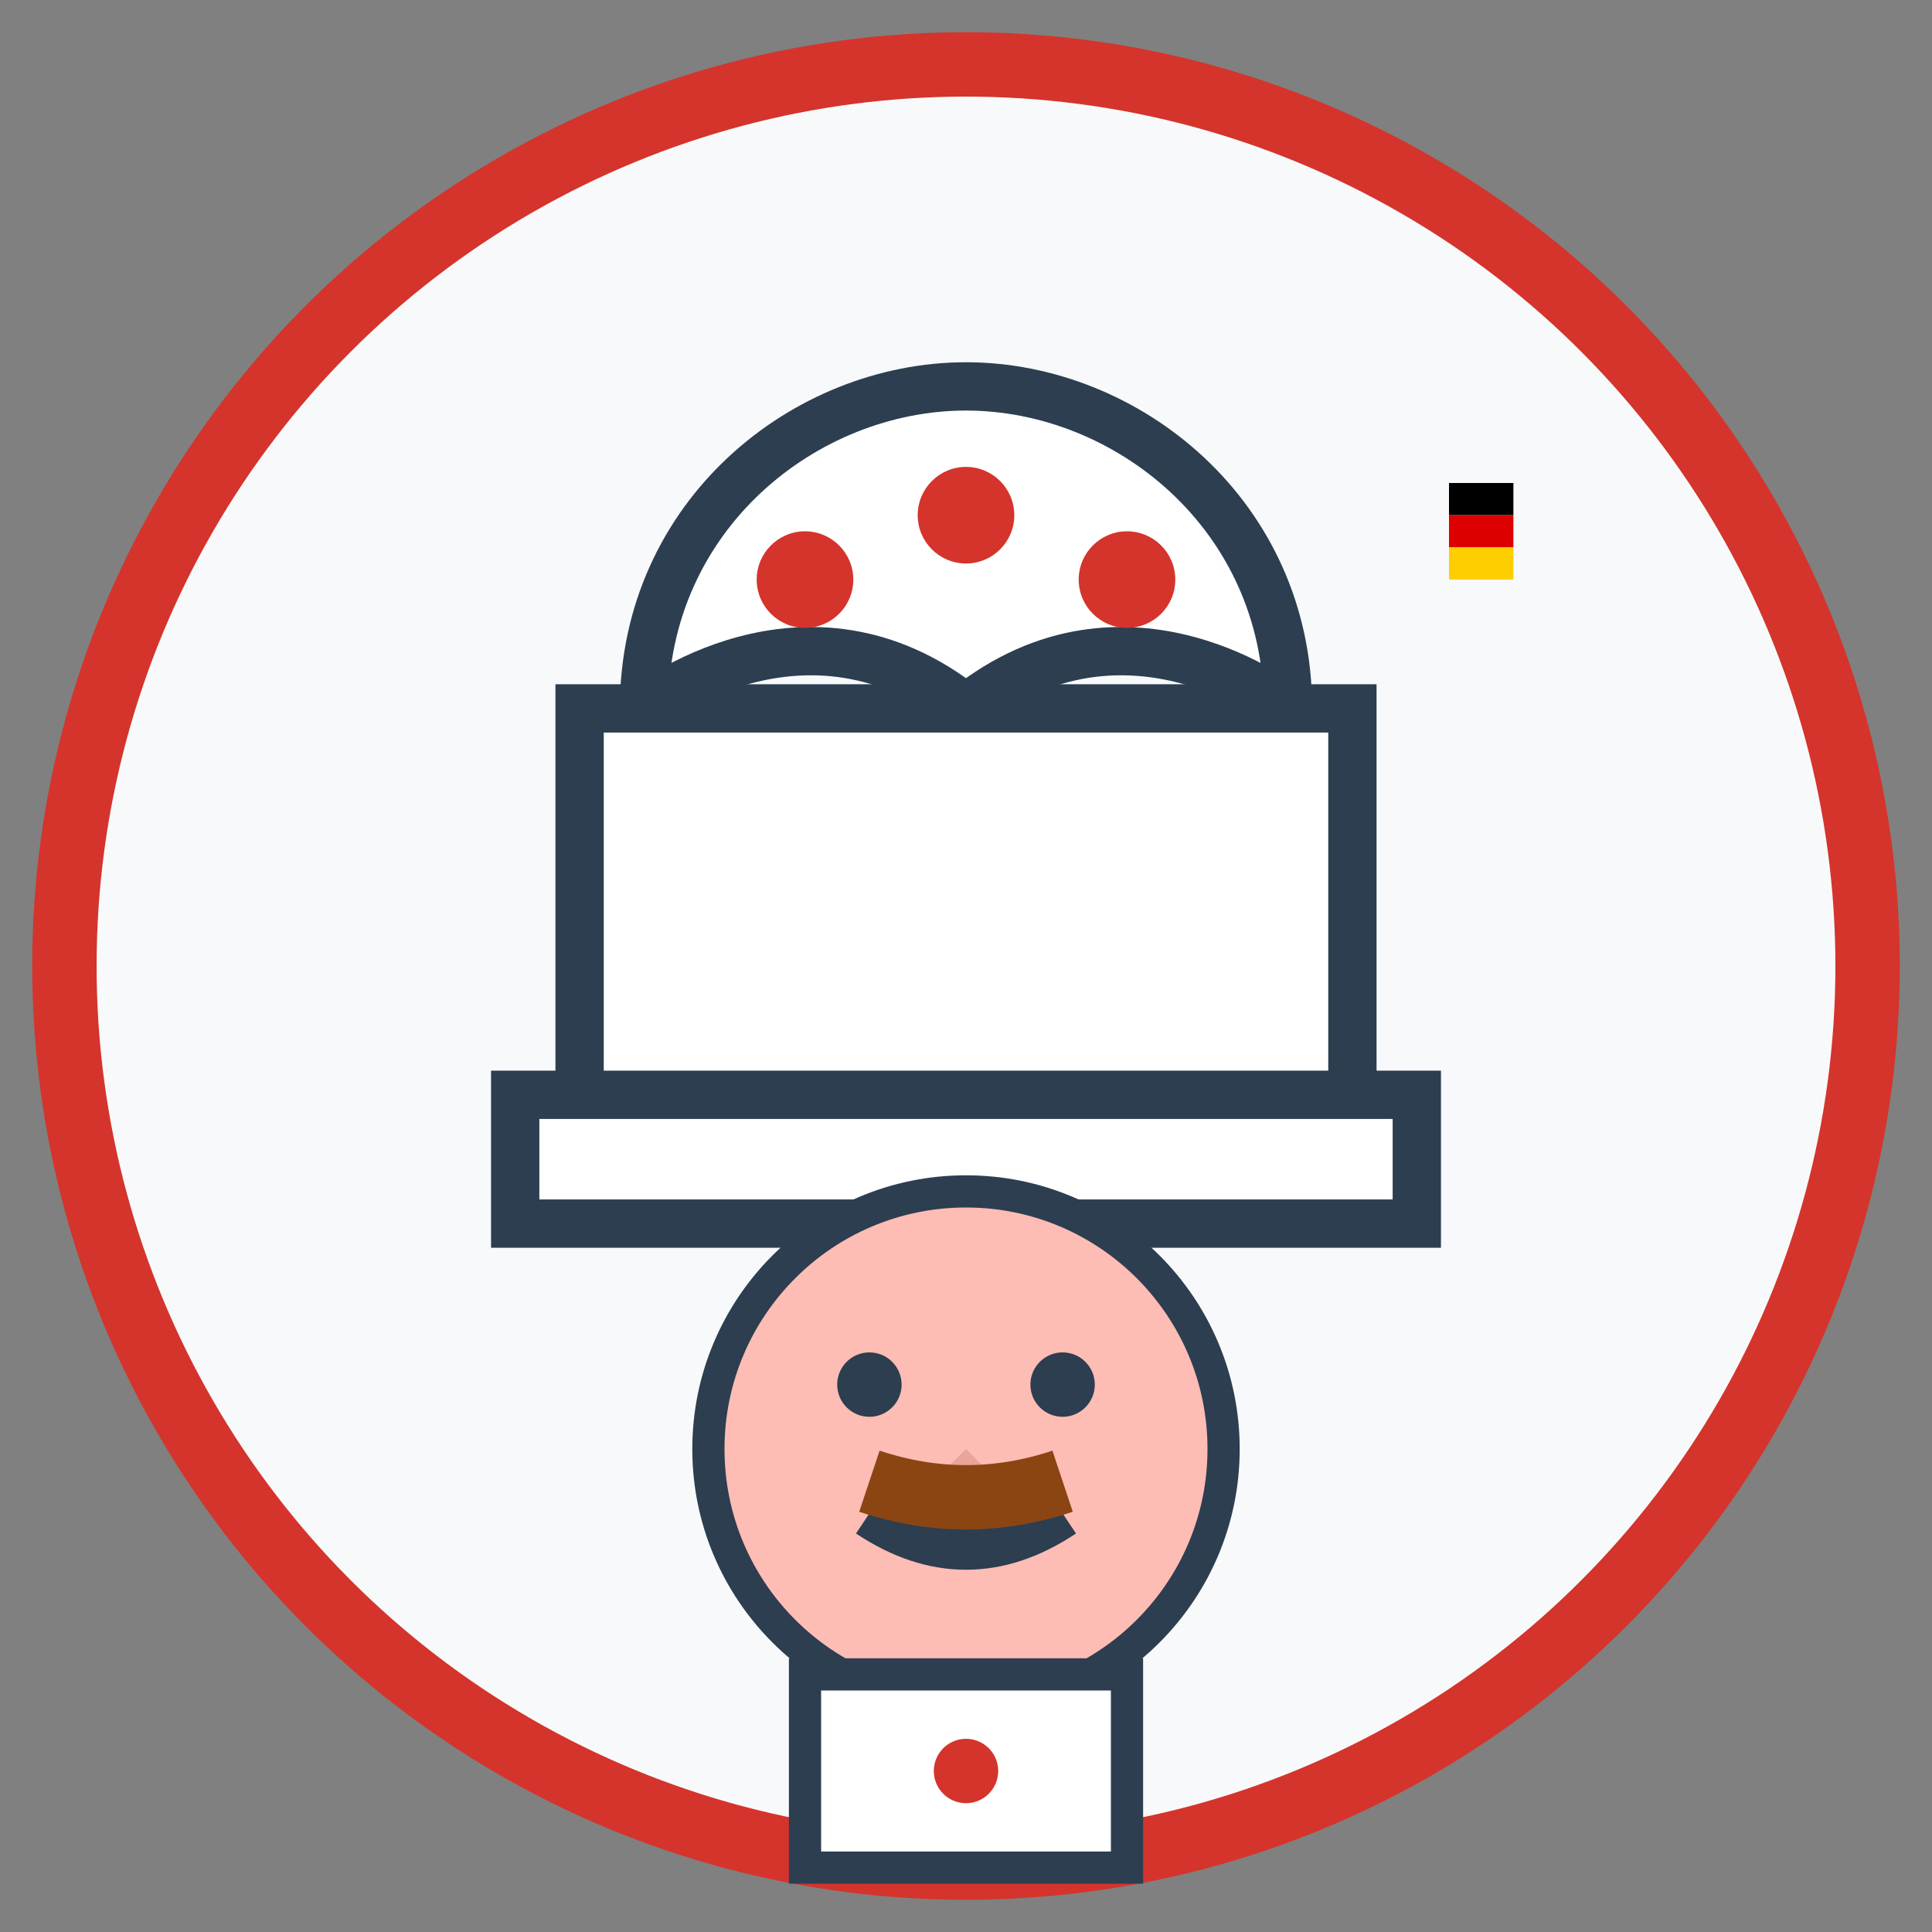 <svg width="60" height="60" viewBox="0 0 60 60" fill="none" xmlns="http://www.w3.org/2000/svg">
  <rect x="0" y="0" width="60" height="60" fill="#808080" stroke="none"/>
  <!-- Background circle -->
  <circle cx="30" cy="30" r="28" fill="#F8F9FA" stroke="#D4342C" stroke-width="2"/>
  
  <!-- Chef's hat -->
  <path d="M20 22 C20 22, 25 18, 30 22 C35 18, 40 22, 40 22 C40 16, 35 12, 30 12 C25 12, 20 16, 20 22 Z" 
        fill="#FFFFFF" stroke="#2C3E50" stroke-width="1.5"/>
  <rect x="18" y="22" width="24" height="14" fill="#FFFFFF" stroke="#2C3E50" stroke-width="1.5"/>
  <rect x="16" y="34" width="28" height="4" fill="#FFFFFF" stroke="#2C3E50" stroke-width="1.5"/>
  
  <!-- Hat details -->
  <circle cx="25" cy="18" r="1.5" fill="#D4342C"/>
  <circle cx="30" cy="16" r="1.5" fill="#D4342C"/>
  <circle cx="35" cy="18" r="1.5" fill="#D4342C"/>
  
  <!-- Chef's face -->
  <circle cx="30" cy="45" r="8" fill="#FDBCB4" stroke="#2C3E50" stroke-width="1"/>
  
  <!-- Eyes -->
  <circle cx="27" cy="43" r="1" fill="#2C3E50"/>
  <circle cx="33" cy="43" r="1" fill="#2C3E50"/>
  
  <!-- Nose -->
  <path d="M30 45 L29 46 L31 46 Z" fill="#E8A598"/>
  
  <!-- Smile -->
  <path d="M27 47 Q30 49 33 47" stroke="#2C3E50" stroke-width="1.5" fill="none"/>
  
  <!-- Mustache -->
  <path d="M27 46 Q30 47 33 46" stroke="#8B4513" stroke-width="2" fill="none"/>
  
  <!-- Collar -->
  <rect x="25" y="52" width="10" height="6" fill="#FFFFFF" stroke="#2C3E50" stroke-width="1"/>
  
  <!-- Buttons -->
  <circle cx="30" cy="55" r="1" fill="#D4342C"/>
  
  <!-- German flag accent -->
  <rect x="45" y="15" width="2" height="1" fill="#000000"/>
  <rect x="45" y="16" width="2" height="1" fill="#DD0000"/>
  <rect x="45" y="17" width="2" height="1" fill="#FFCE00"/>
</svg>
